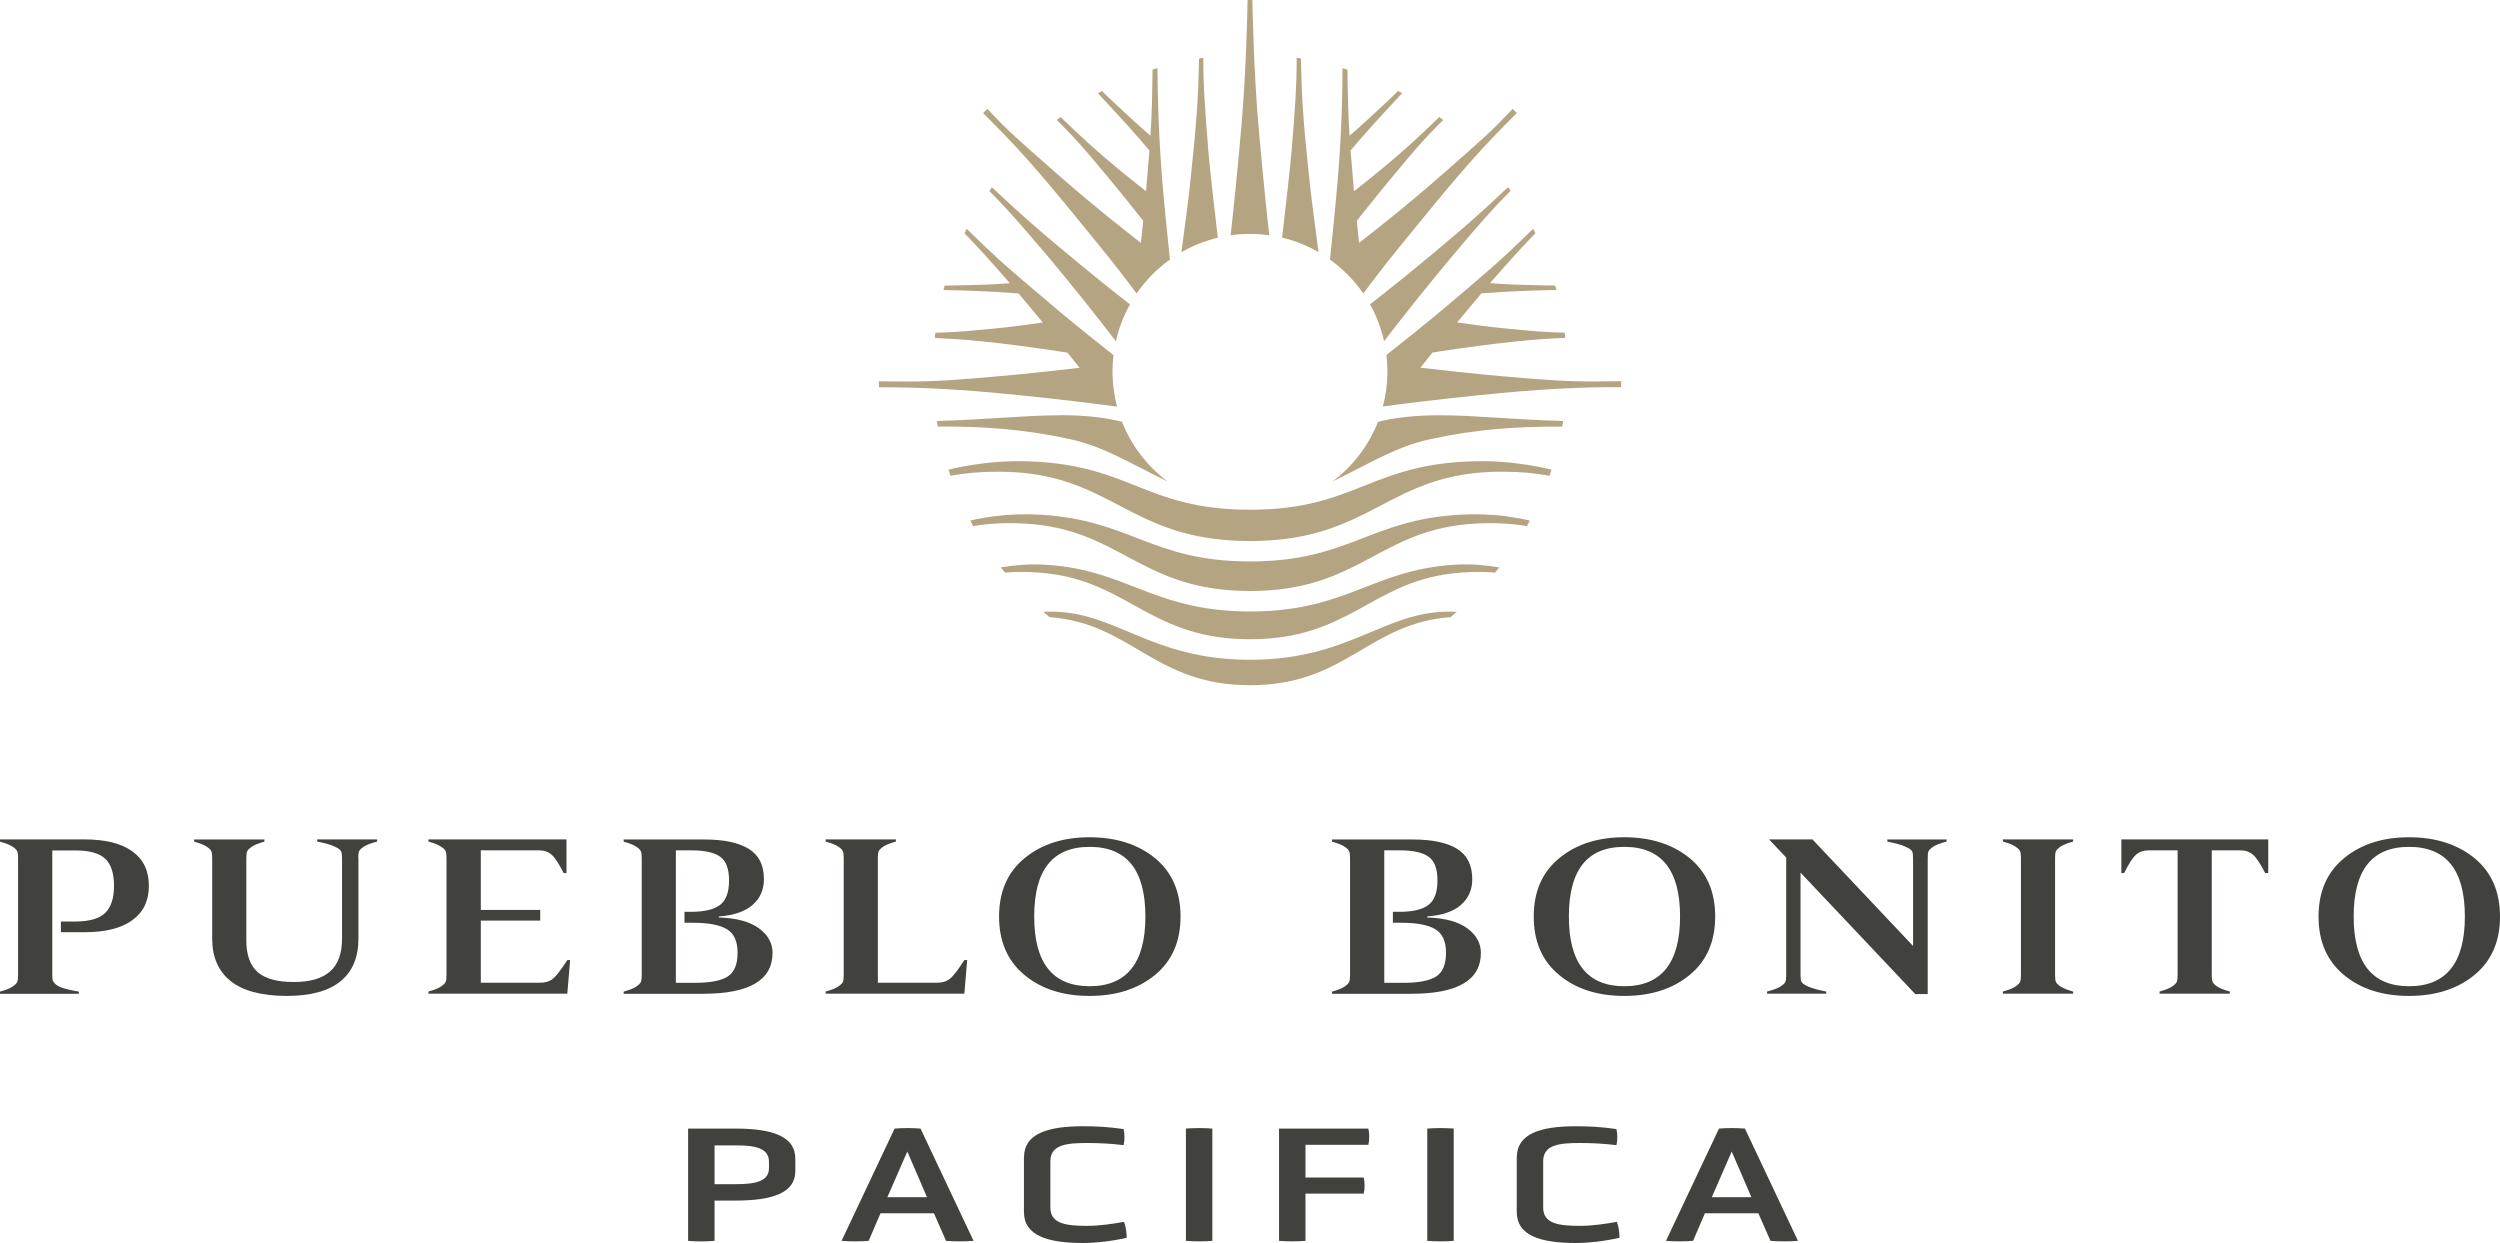 <?xml version="1.0" encoding="UTF-8"?>
<svg id="Capa_1" data-name="Capa 1" xmlns="http://www.w3.org/2000/svg" width="301.73" height="150" viewBox="0 0 301.73 150">
  <g>
    <g>
      <path d="M0,101.31h10.21c2.51,0,4.43.48,5.76,1.44,1.33.96,2,2.34,2,4.15s-.67,3.2-2,4.16c-1.33.97-3.25,1.45-5.76,1.45h-2.86v-1.29h1.72c1.7,0,2.91-.34,3.62-1.03.71-.69,1.07-1.78,1.07-3.28s-.35-2.59-1.05-3.26c-.7-.67-1.91-1.01-3.64-1.01h-2.76v15.05c0,.28.02.48.05.61s.15.29.34.48c.2.19.52.35.97.49.45.14,1.06.28,1.85.41v.26H0v-.26c.69-.19,1.2-.39,1.52-.61.32-.22.51-.41.57-.58.06-.17.09-.44.09-.8v-14.12c0-.36-.03-.63-.09-.8-.06-.17-.25-.37-.57-.58-.32-.22-.83-.42-1.52-.61v-.26Z" style="fill: #41423d; stroke-width: 0px;"/>
      <path d="M43.26,103.56v9.73c0,2.26-.72,3.97-2.17,5.15-1.45,1.17-3.6,1.76-6.45,1.76-3.03,0-5.3-.6-6.79-1.78-1.49-1.19-2.24-2.9-2.24-5.12v-9.73c0-.36-.03-.63-.09-.8-.06-.17-.25-.37-.57-.58-.32-.22-.83-.42-1.52-.61v-.26h8.48v.26c-.69.19-1.2.39-1.52.61-.32.22-.51.41-.57.58-.06.17-.09.44-.09.8v9.93c0,1.74.45,3.01,1.36,3.82.91.8,2.36,1.2,4.36,1.2s3.41-.42,4.38-1.27c.97-.84,1.45-2.16,1.45-3.96v-9.73c0-.36-.03-.63-.1-.8-.07-.17-.33-.37-.78-.58-.45-.22-1.16-.42-2.12-.61v-.26h7.24v.26c-.74.19-1.27.39-1.6.61-.33.22-.53.41-.59.58-.06.17-.09.44-.09.8Z" style="fill: #41423d; stroke-width: 0px;"/>
      <path d="M68.81,115.87l-.34,4.06h-16.76v-.26c.69-.19,1.2-.39,1.52-.61.32-.22.51-.41.57-.58.06-.17.09-.44.09-.8v-14.12c0-.36-.03-.63-.09-.8-.06-.17-.25-.37-.57-.58-.32-.22-.83-.42-1.52-.61v-.26h16.66v4.06h-.34c-.57-1.12-1.06-1.86-1.45-2.21-.39-.35-.91-.53-1.55-.53h-7v7.19h7.17v1.29h-7.17v7.5h7.1c.67,0,1.2-.16,1.6-.48.4-.32.98-1.07,1.74-2.26h.34Z" style="fill: #41423d; stroke-width: 0px;"/>
      <path d="M86.75,110.6v.13c2.14.07,3.75.5,4.85,1.31,1.09.8,1.64,1.79,1.64,2.96,0,3.29-2.79,4.94-8.38,4.94h-9.59v-.26c.69-.19,1.2-.39,1.52-.61.32-.22.51-.41.57-.58.06-.17.09-.44.09-.8v-14.12c0-.36-.03-.63-.09-.8-.06-.17-.25-.37-.57-.58-.32-.22-.83-.42-1.52-.61v-.26h9.79c2.32,0,4.09.38,5.31,1.13,1.22.75,1.83,1.97,1.83,3.66,0,1.26-.45,2.29-1.35,3.09-.9.8-2.26,1.27-4.1,1.41ZM81.57,118.62h2.31c1.82,0,3.13-.25,3.93-.75.8-.5,1.21-1.46,1.21-2.87s-.43-2.33-1.29-2.85-2.22-.78-4.09-.78h-1.03v-1.32h.79c1.61,0,2.78-.28,3.5-.83.72-.55,1.09-1.53,1.09-2.95s-.36-2.38-1.09-2.88c-.72-.51-1.88-.76-3.47-.76h-1.86v15.99Z" style="fill: #41423d; stroke-width: 0px;"/>
      <path d="M116.41,119.93h-16.76v-.26c.69-.19,1.2-.39,1.52-.61.32-.22.51-.41.57-.58.06-.17.09-.44.09-.8v-14.12c0-.36-.03-.63-.09-.8-.06-.17-.25-.37-.57-.58-.32-.22-.83-.42-1.52-.61v-.26h8.48v.26c-.69.19-1.2.39-1.52.61-.32.22-.51.41-.57.58-.06.17-.09.44-.09.8v15.05h7.1c.67,0,1.2-.16,1.6-.48.4-.32.98-1.07,1.74-2.26h.34l-.34,4.06Z" style="fill: #41423d; stroke-width: 0px;"/>
      <path d="M123.63,117.66c-2.03-1.69-3.05-4.03-3.05-7.04s1.02-5.35,3.07-7.04c2.05-1.69,4.67-2.53,7.86-2.53s5.85.85,7.9,2.53c2.05,1.69,3.07,4.04,3.07,7.04s-1.02,5.35-3.07,7.04c-2.05,1.69-4.68,2.54-7.9,2.54s-5.85-.84-7.88-2.54ZM124.82,110.62c0,5.6,2.23,8.41,6.69,8.41s6.73-2.8,6.73-8.41-2.24-8.41-6.73-8.41-6.69,2.8-6.69,8.41Z" style="fill: #41423d; stroke-width: 0px;"/>
      <path d="M172.24,110.6v.13c2.14.07,3.75.5,4.85,1.31,1.09.8,1.64,1.79,1.64,2.96,0,3.29-2.79,4.94-8.38,4.94h-9.59v-.26c.69-.19,1.2-.39,1.52-.61.32-.22.51-.41.57-.58.06-.17.09-.44.09-.8v-14.12c0-.36-.03-.63-.09-.8-.06-.17-.25-.37-.57-.58-.32-.22-.83-.42-1.52-.61v-.26h9.79c2.32,0,4.09.38,5.31,1.13,1.22.75,1.83,1.97,1.83,3.66,0,1.26-.45,2.29-1.35,3.09-.9.8-2.26,1.27-4.1,1.41ZM167.07,118.62h2.31c1.82,0,3.13-.25,3.93-.75.8-.5,1.21-1.46,1.21-2.87s-.43-2.33-1.29-2.85-2.22-.78-4.09-.78h-1.03v-1.32h.79c1.61,0,2.78-.28,3.5-.83.72-.55,1.09-1.53,1.09-2.95s-.36-2.38-1.09-2.88c-.72-.51-1.88-.76-3.47-.76h-1.86v15.99Z" style="fill: #41423d; stroke-width: 0px;"/>
      <path d="M188.16,117.66c-2.03-1.69-3.05-4.03-3.05-7.04s1.02-5.35,3.07-7.04c2.05-1.69,4.67-2.53,7.86-2.53s5.85.85,7.9,2.53c2.05,1.69,3.07,4.04,3.07,7.04s-1.02,5.35-3.07,7.04c-2.05,1.69-4.68,2.54-7.9,2.54s-5.85-.84-7.88-2.54ZM189.35,110.62c0,5.6,2.23,8.41,6.69,8.41s6.73-2.8,6.73-8.41-2.24-8.41-6.73-8.41-6.69,2.8-6.69,8.41Z" style="fill: #41423d; stroke-width: 0px;"/>
      <path d="M234.94,101.31v.26c-.74.19-1.27.39-1.6.61-.33.22-.53.41-.59.58-.06.17-.09.44-.09.8v16.42h-1.5l-13.85-14.66v12.36c0,.36.03.63.1.8.07.17.34.37.81.58.47.22,1.2.42,2.19.61v.26h-7.14v-.26c.74-.19,1.28-.39,1.62-.61.34-.22.55-.41.6-.58.06-.17.09-.44.09-.8v-14.18l-2.07-2.19h5.24l12.14,12.86v-10.6c0-.36-.03-.63-.1-.8-.07-.17-.34-.37-.81-.58-.47-.22-1.2-.42-2.19-.61v-.26h7.14Z" style="fill: #41423d; stroke-width: 0px;"/>
      <path d="M248.03,103.56v14.12c0,.36.03.63.09.8.06.17.25.37.57.58.32.22.83.42,1.52.61v.26h-8.48v-.26c.69-.19,1.2-.39,1.52-.61.32-.22.51-.41.57-.58.06-.17.09-.44.09-.8v-14.12c0-.36-.03-.63-.09-.8-.06-.17-.25-.37-.57-.58-.32-.22-.83-.42-1.52-.61v-.26h8.48v.26c-.69.19-1.2.39-1.52.61-.32.22-.51.41-.57.58-.06.17-.09.44-.09.8Z" style="fill: #41423d; stroke-width: 0px;"/>
      <path d="M273.73,105.37h-.34c-.58-1.12-1.06-1.86-1.47-2.21-.4-.35-.91-.53-1.53-.53h-3.45v15.05c0,.36.03.63.09.8.06.17.25.37.57.58.32.22.83.42,1.52.61v.26h-8.48v-.26c.69-.19,1.2-.39,1.52-.61.32-.22.51-.41.57-.58.06-.17.09-.44.09-.8v-15.05h-3.45c-.64,0-1.17.18-1.57.53-.4.35-.88,1.09-1.43,2.21h-.34v-4.06h17.73v4.06Z" style="fill: #41423d; stroke-width: 0px;"/>
      <path d="M282.88,117.66c-2.03-1.69-3.05-4.03-3.05-7.04s1.02-5.35,3.07-7.04c2.05-1.69,4.67-2.53,7.86-2.53s5.85.85,7.9,2.53c2.05,1.69,3.07,4.04,3.07,7.04s-1.02,5.35-3.07,7.04c-2.05,1.69-4.68,2.54-7.9,2.54s-5.85-.84-7.88-2.54ZM284.07,110.62c0,5.6,2.23,8.41,6.69,8.41s6.73-2.8,6.73-8.41-2.24-8.41-6.73-8.41-6.69,2.8-6.69,8.41Z" style="fill: #41423d; stroke-width: 0px;"/>
    </g>
    <path d="M127.92,50.11c3.14,0,5.48.28,7.5.8,1.13,2.88,3.05,5.36,5.48,7.19-4.61-2.23-7.63-4.19-11.72-5.09-5.6-1.23-10.57-1.56-16-1.53-.04-.22-.08-.45-.11-.67,6.45-.18,10.59-.69,14.85-.69ZM182.33,23.04c-.1-.15-.21-.3-.32-.45-3.37,3.18-5.09,4.67-7.48,6.68-4.36,3.68-7.58,6.23-9.18,7.46.77,1.38,1.35,2.87,1.7,4.45,1.64-2.14,4.99-6.45,9.16-11.37,2.14-2.52,3.82-4.5,6.11-6.78ZM156.5,6.97c.01,3.42-.22,6.46-.58,10.85-.18,2.27-.82,7.75-1.18,10.86,1.56.37,3.04.97,4.4,1.75-.34-2.48-.85-6.35-1.09-8.58-.74-7.07-.92-9.39-1.05-14.8-.17-.03-.34-.05-.51-.08ZM188.55,51.48c.04-.22.08-.45.11-.67-6.45-.18-10.59-.69-14.85-.69-3.14,0-5.48.28-7.5.8-1.13,2.87-3.05,5.36-5.48,7.19,4.6-2.23,7.63-4.19,11.72-5.09,5.6-1.23,10.57-1.56,16-1.53ZM195.67,46.01c-5.11.08-7.03,0-11.16-.33-4.33-.35-6.87-.59-13.08-1.3.29-.34,1.32-1.67,1.46-1.83.28-.03,4.41-.76,10.48-1.38,2.02-.21,3.97-.33,5.54-.39-.02-.21-.05-.42-.07-.63-1.94-.04-3.37-.15-5.36-.34-2.54-.24-3.84-.35-7.62-.9.31-.35,2.74-3.28,2.93-3.5,2.75-.2,3.38-.24,5.62-.32,1.06-.04,2.2-.07,3.44-.09-.05-.18-.1-.36-.15-.54-.81,0-1.81-.03-3.12-.06-3.42-.09-4.51-.21-4.74-.23,2.37-2.74,3.9-4.4,5.47-6.02-.09-.18-.18-.36-.27-.54-3.35,3.27-4.57,4.36-7.88,7.17-3.11,2.63-4.57,3.92-9.83,8.06.08.65.12,1.3.12,1.97,0,1.47-.19,2.9-.55,4.25,1.92-.26,5.88-.78,11.65-1.37,7.31-.75,12.33-.99,17.09-.96.01-.25.02-.49.03-.74ZM182.57,13.14c-2.83,2.97-3.3,3.33-8.14,7.6-5.41,4.77-10.28,8.47-10.4,8.57l-.28-2.66s3.2-4.06,6.48-7.92c1.43-1.69,2.82-3.13,3.95-4.25-.15-.12-.31-.24-.47-.35-.91.88-2,1.92-3.2,3.02-3.29,3-7.09,5.93-7.1,5.93-.04-.73-.41-4.88-.41-4.92.03-.04,1.95-2.32,4.56-5.12.6-.65,1.16-1.25,1.67-1.79-.17-.09-.33-.18-.5-.27-.37.37-.76.75-1.19,1.16-3.2,2.99-4.49,4.11-4.66,4.24-.18-2.54-.23-5.77-.25-7.97-.2-.06-.4-.13-.6-.19,0,2.67-.09,7.33-.51,12.67-.23,2.93-.71,7.7-1,10.44,1.56,1.12,2.93,2.51,4.02,4.09,2.43-3.25,3.1-4.06,6.86-8.67,5.33-6.53,7.52-8.97,11.67-13.1-.17-.17-.34-.34-.51-.51ZM125.52,29.82c4.16,4.91,7.52,9.23,9.16,11.37.35-1.58.93-3.08,1.7-4.45-1.59-1.24-4.81-3.78-9.18-7.46-2.38-2.01-4.11-3.5-7.48-6.68-.11.15-.21.3-.32.45,2.29,2.28,3.97,4.26,6.11,6.78ZM145.81,17.83c-.35-4.4-.59-7.43-.58-10.85-.17.02-.34.05-.51.08-.13,5.42-.31,7.73-1.05,14.8-.23,2.23-.75,6.1-1.09,8.58,1.36-.78,2.83-1.37,4.4-1.75-.37-3.11-1-8.59-1.18-10.86ZM106.08,46.75c4.76-.03,9.78.21,17.09.96,5.77.59,9.73,1.11,11.65,1.37-.36-1.36-.55-2.78-.55-4.25,0-.67.04-1.32.12-1.97-5.26-4.15-6.71-5.43-9.83-8.07-3.31-2.8-4.53-3.89-7.88-7.17-.09.18-.18.36-.27.54,1.57,1.62,3.1,3.28,5.47,6.02-.23.01-1.32.14-4.74.23-1.31.03-2.32.05-3.12.06-.05.18-.1.36-.15.54,1.24.02,2.37.05,3.44.09,2.23.08,2.87.12,5.62.32.19.21,2.62,3.14,2.93,3.5-3.78.55-5.08.66-7.62.9-1.98.19-3.42.29-5.35.34-.03.21-.05.42-.07.63,1.58.07,3.53.18,5.54.39,6.07.63,10.2,1.36,10.48,1.38.14.16,1.17,1.5,1.46,1.83-6.2.71-8.75.95-13.08,1.3-4.13.33-6.05.41-11.16.33,0,.25.02.49.03.74ZM140.21,20.89c-.41-5.34-.5-10.01-.51-12.67-.2.06-.4.12-.6.19-.02,2.21-.07,5.44-.25,7.97-.17-.14-1.47-1.25-4.66-4.24-.43-.4-.83-.79-1.19-1.16-.17.09-.34.18-.5.27.5.54,1.07,1.14,1.67,1.79,2.61,2.8,4.53,5.08,4.56,5.12,0,.03-.37,4.18-.41,4.92,0,0-3.81-2.93-7.1-5.93-1.2-1.09-2.29-2.13-3.2-3.02-.16.12-.31.23-.47.35,1.13,1.12,2.52,2.56,3.95,4.25,3.29,3.86,6.45,7.88,6.48,7.92l-.28,2.66c-.12-.1-4.99-3.8-10.4-8.57-4.84-4.27-5.31-4.63-8.14-7.6-.17.17-.34.34-.51.51,4.15,4.13,6.34,6.56,11.67,13.1,3.76,4.61,4.43,5.42,6.86,8.67,1.09-1.59,2.45-2.97,4.02-4.09-.29-2.73-.77-7.51-1-10.44ZM153.19,28.39c-.27-2.38-.71-6.54-1.26-12.72-.61-6.83-.75-14.34-.78-15.67-.1,0-.19,0-.29,0s-.19,0-.29,0c-.02,1.33-.17,8.85-.78,15.67-.55,6.18-.99,10.34-1.26,12.72.76-.11,1.54-.16,2.33-.16s1.57.06,2.33.16ZM114.48,56.68c.08.25.17.5.25.75,1.62-.32,3.56-.5,5.77-.5,13.82,0,15.49,8.37,30.37,8.37,14.88,0,16.55-8.37,30.37-8.37,2.21,0,4.15.18,5.77.5.09-.25.17-.5.25-.75-2.21-.54-5.39-1.02-8.23-1.02-13.64,0-15.06,5.86-28.16,5.86-13.1,0-14.53-5.86-28.16-5.86-2.84,0-6.02.48-8.23,1.02ZM117.1,62.83c.12.22.24.44.36.66,0,0,.02,0,.03,0,1.8-.31,3.85-.42,6.12-.3,11.73.62,13.92,8.14,27.26,8.14,13.35,0,15.53-7.52,27.26-8.14,2.26-.12,4.31,0,6.12.3,0,0,.02,0,.03,0,.12-.22.24-.44.36-.66-.74-.18-1.76-.37-2.78-.51-1.82-.25-3.82-.31-5.68-.2-10.91.62-13.38,5.64-25.31,5.64-11.92,0-14.4-5.02-25.31-5.64-1.86-.11-3.86-.04-5.68.2-1.02.14-2.04.32-2.78.51ZM120.79,68.48c.17.21.34.42.51.63,1.79-.15,3.58-.1,5.41.13,9.64,1.23,12.34,7.91,24.16,7.91,11.81,0,14.52-6.67,24.16-7.91,1.83-.23,3.62-.28,5.41-.13.17-.21.34-.42.51-.63-.67-.12-1.69-.24-2.58-.31-1.71-.13-3.42-.02-5.04.21-8.17,1.13-11.7,5.42-22.45,5.42-10.75,0-14.28-4.29-22.45-5.42-1.62-.22-3.34-.34-5.05-.21-.89.07-1.91.19-2.58.31ZM150.87,79.63c-11.99,0-16.11-5.81-24.01-5.81-.29,0-.62,0-.95.02.25.22.5.43.76.64,9.97.76,12.59,8.22,24.2,8.22s14.22-7.46,24.2-8.22c.26-.21.51-.42.76-.64-.33-.01-.66-.02-.95-.02-7.9,0-12.02,5.81-24.01,5.81Z" style="fill: #b5a481; stroke-width: 0px;"/>
  </g>
  <g>
    <path d="M83.05,136.21h5.7c4.46,0,7.24.93,7.24,3.63v1.51c0,2.64-2.78,3.55-7.24,3.55h-2.51v4.86c-.92.08-2.22.1-3.19,0v-13.55ZM92.81,140.22c0-1.71-1.78-1.98-4-1.98h-2.57v4.68h2.57c2.22,0,4-.28,4-1.94v-.77Z" style="fill: #41423d; stroke-width: 0px;"/>
    <path d="M112.73,146.43h-6.46l-1.43,3.33c-.95.08-2.35.08-3.27,0l6.4-13.55c.97-.08,2.16-.08,3.13,0l6.4,13.55c-.95.08-2.38.08-3.32,0l-1.46-3.33ZM109.51,138.97l-2.41,5.52h4.78l-2.38-5.52Z" style="fill: #41423d; stroke-width: 0px;"/>
    <path d="M123.59,139.68c0-2.84,2.81-3.75,7.13-3.75,1.59,0,3.13.08,4.89.34.14.56.14,1.39,0,1.94-1.51-.18-2.86-.26-4.41-.26-2.46,0-4.43.2-4.43,2.2v5.6c0,1.98,1.97,2.2,4.43,2.2,1.59,0,3.08-.24,4.46-.48.22.56.32,1.27.32,1.92-1.84.42-3.76.63-5.27.63-4.32,0-7.13-.91-7.13-3.75v-6.57Z" style="fill: #41423d; stroke-width: 0px;"/>
    <path d="M143.13,136.21c.95-.08,2.27-.08,3.19,0v13.55c-.92.08-2.24.08-3.19,0v-13.55Z" style="fill: #41423d; stroke-width: 0px;"/>
    <path d="M157.56,144.05v5.71c-.92.08-2.24.08-3.19,0v-13.55h10.78c.14.56.14,1.39,0,1.96h-7.59v3.95h7.03c.14.54.14,1.39,0,1.94h-7.03Z" style="fill: #41423d; stroke-width: 0px;"/>
    <path d="M172.26,136.21c.95-.08,2.27-.08,3.19,0v13.55c-.92.08-2.24.08-3.19,0v-13.55Z" style="fill: #41423d; stroke-width: 0px;"/>
    <path d="M183.07,139.68c0-2.84,2.81-3.75,7.13-3.75,1.59,0,3.13.08,4.89.34.14.56.14,1.39,0,1.94-1.51-.18-2.86-.26-4.41-.26-2.46,0-4.43.2-4.43,2.2v5.6c0,1.98,1.97,2.2,4.43,2.2,1.59,0,3.08-.24,4.46-.48.22.56.32,1.27.32,1.92-1.84.42-3.76.63-5.27.63-4.32,0-7.13-.91-7.13-3.75v-6.57Z" style="fill: #41423d; stroke-width: 0px;"/>
    <path d="M212.23,146.43h-6.46l-1.43,3.33c-.95.08-2.35.08-3.27,0l6.4-13.55c.97-.08,2.16-.08,3.13,0l6.4,13.55c-.95.08-2.38.08-3.32,0l-1.46-3.33ZM209.01,138.97l-2.41,5.52h4.78l-2.38-5.52Z" style="fill: #41423d; stroke-width: 0px;"/>
  </g>
</svg>
